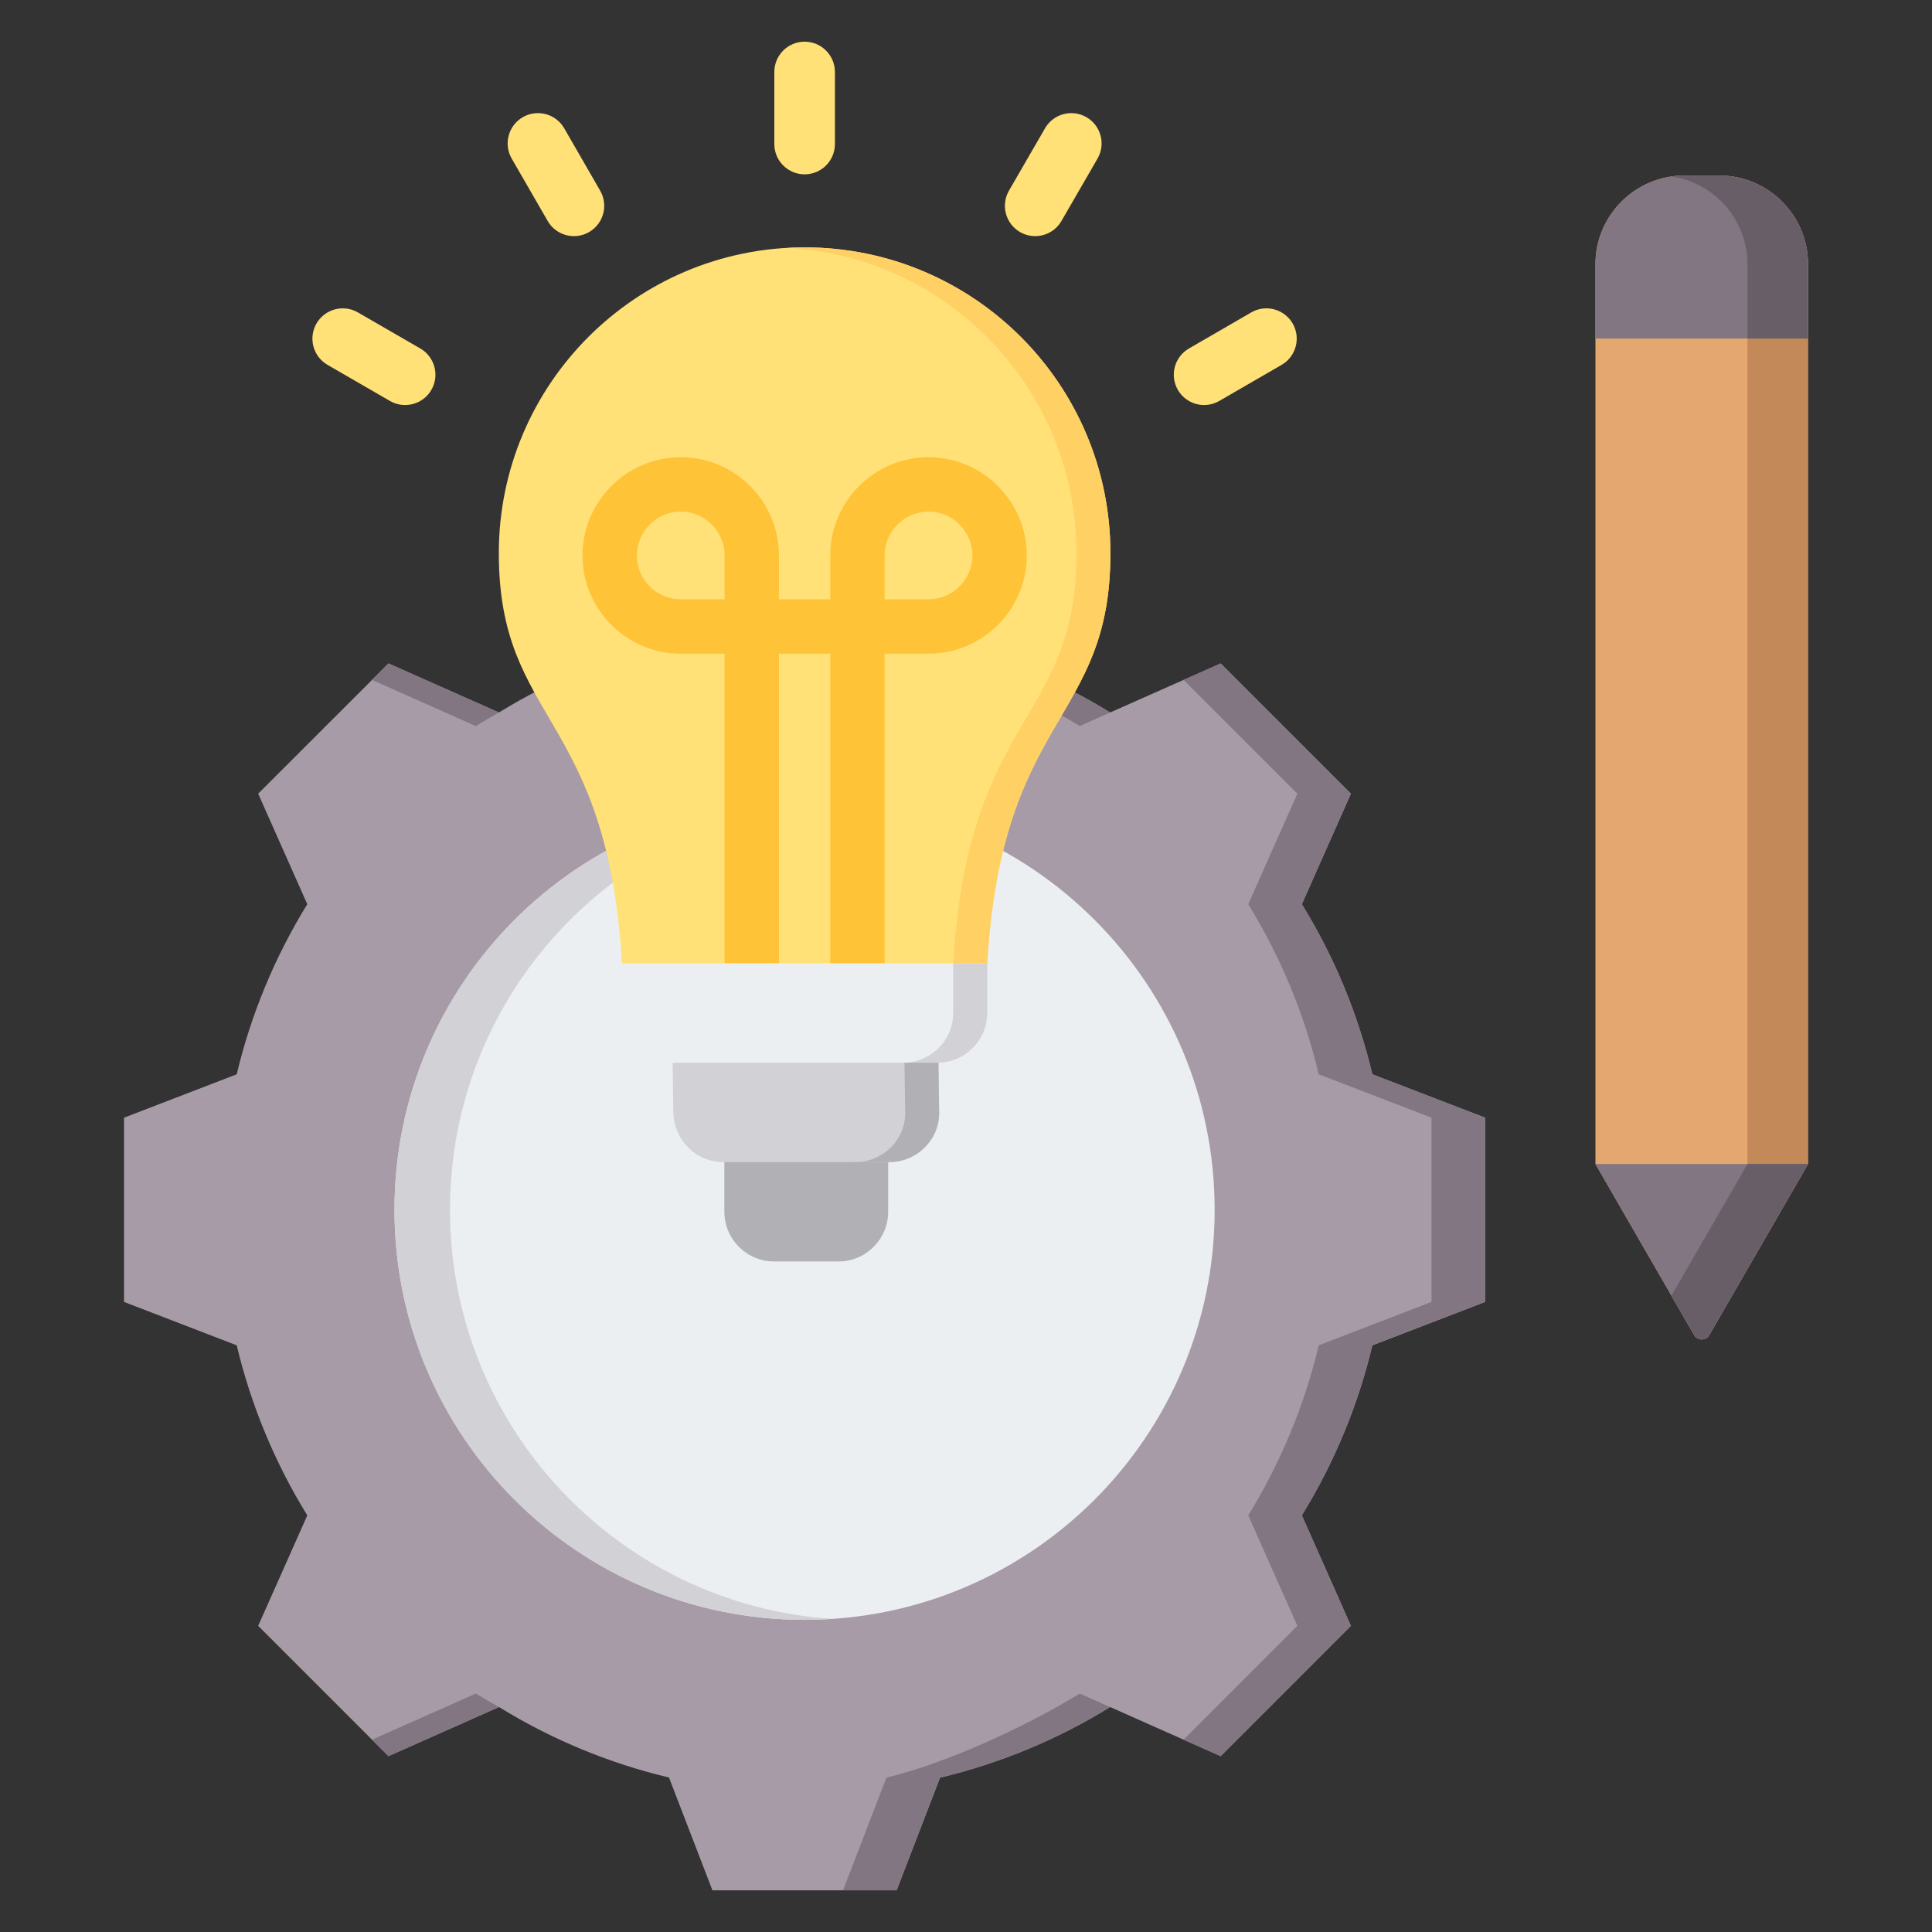 <svg xmlns="http://www.w3.org/2000/svg" width="80" height="80" viewBox="0 0 80 80" fill="none"><rect x="0" y="0" width="80" height="80" fill="#333333" stroke="none"/><path fill-rule="evenodd" clip-rule="evenodd" d="M38.926 26.583C41.415 27.176 43.792 28.161 45.969 29.502L50.545 27.472L55.938 32.864L53.907 37.441C55.248 39.617 56.234 41.994 56.826 44.484L61.496 46.281V53.91L56.826 55.707C56.234 58.194 55.248 60.57 53.907 62.747L55.938 67.323L50.545 72.719L45.969 70.685C43.792 72.027 41.415 73.015 38.926 73.608L37.128 78.274H29.5L27.702 73.604C25.216 73.012 22.839 72.027 20.663 70.685L16.086 72.719L10.69 67.323L12.724 62.75C11.383 60.57 10.394 58.194 9.802 55.707L5.135 53.91V46.281L9.802 44.484C10.394 41.994 11.383 39.617 12.724 37.441L10.69 32.864L16.086 27.472L20.659 29.502C22.839 28.161 25.216 27.176 27.702 26.583L29.5 21.913H37.128L38.926 26.583Z" fill="#A79BA7"></path><path fill-rule="evenodd" clip-rule="evenodd" d="M49.008 28.154L50.545 27.472L55.937 32.864L53.907 37.441C55.248 39.617 56.234 41.994 56.826 44.484L61.496 46.281V53.91L56.826 55.707C56.234 58.194 55.248 60.57 53.907 62.747L55.937 67.323L50.545 72.719L49.008 72.037L53.721 67.323L51.687 62.747C53.028 60.57 54.014 58.194 54.606 55.707L59.276 53.91V46.281L54.606 44.484C54.014 41.994 53.028 39.617 51.687 37.441L53.721 32.864L49.008 28.154ZM15.403 28.154L16.086 27.472L20.659 29.502C20.336 29.682 20.017 29.868 19.704 30.065L15.403 28.154ZM38.925 26.583C41.415 27.176 43.792 28.161 45.969 29.502L44.707 30.065C42.53 28.723 39.195 27.176 36.705 26.583L34.908 21.913H37.128L38.925 26.583ZM20.662 70.685L16.086 72.719L15.403 72.037L19.704 70.126C20.017 70.319 20.336 70.506 20.662 70.685ZM45.969 70.685C43.792 72.027 41.415 73.015 38.925 73.608L37.128 78.274H34.908L36.705 73.608C39.195 73.015 42.53 71.467 44.711 70.126L45.969 70.685Z" fill="#837683"></path><path fill-rule="evenodd" clip-rule="evenodd" d="M33.314 33.113C42.693 33.113 50.296 40.716 50.296 50.095C50.296 59.471 42.693 67.074 33.314 67.074C23.938 67.074 16.335 59.471 16.335 50.095C16.335 40.716 23.938 33.113 33.314 33.113Z" fill="#ECEFF1"></path><path fill-rule="evenodd" clip-rule="evenodd" d="M33.314 33.113C33.7 33.113 34.083 33.127 34.466 33.155C25.625 33.745 18.633 41.102 18.633 50.095C18.633 59.085 25.625 66.443 34.466 67.036C34.083 67.06 33.7 67.074 33.314 67.074C23.938 67.074 16.335 59.471 16.335 50.095C16.335 40.716 23.938 33.113 33.314 33.113Z" fill="#D1D1D6"></path><path fill-rule="evenodd" clip-rule="evenodd" d="M36.778 47.055H29.994V50.177C29.994 51.308 30.919 52.235 32.052 52.235H34.723C35.853 52.235 36.778 51.308 36.778 50.177V47.055Z" fill="#B1B1B5"></path><path fill-rule="evenodd" clip-rule="evenodd" d="M27.836 43.045L27.883 46.061C27.9 47.191 28.808 48.119 29.941 48.119H36.833C37.963 48.119 38.906 47.191 38.888 46.061L38.844 43.045C35.25 43.159 31.454 43.045 27.836 43.045Z" fill="#D1D1D6"></path><path fill-rule="evenodd" clip-rule="evenodd" d="M40.88 39.886C41.487 29.521 45.98 29.94 45.98 22.907C45.98 15.914 40.312 10.243 33.316 10.243C26.323 10.243 20.655 15.914 20.655 22.907C20.655 29.94 25.146 29.521 25.756 39.886C26.028 41.934 27.196 42.396 27.873 42.396C37.951 42.396 39.736 43.392 40.88 39.886Z" fill="#FFE177"></path><path d="M30.003 40.856V27.068H28.189C27.067 27.068 26.051 26.612 25.314 25.876C24.578 25.139 24.119 24.12 24.119 23.002C24.119 21.881 24.578 20.864 25.314 20.125C26.051 19.389 27.067 18.932 28.189 18.932C29.307 18.932 30.326 19.389 31.062 20.125C31.799 20.864 32.255 21.881 32.255 23.002V24.817H34.378V23.002C34.378 21.881 34.837 20.864 35.573 20.125C36.31 19.389 37.326 18.932 38.447 18.932C39.568 18.932 40.585 19.389 41.321 20.125C42.058 20.864 42.517 21.881 42.517 23.002C42.517 24.12 42.058 25.139 41.321 25.876C40.585 26.612 39.568 27.068 38.447 27.068H36.63V40.856H34.378V27.068H32.255V40.856H30.003ZM30.003 24.817V23.002C30.003 22.503 29.8 22.047 29.471 21.717C29.141 21.387 28.687 21.184 28.189 21.184C27.69 21.184 27.236 21.387 26.906 21.717C26.577 22.047 26.371 22.503 26.371 23.002C26.371 23.5 26.577 23.954 26.906 24.284C27.236 24.613 27.69 24.817 28.189 24.817H30.003ZM36.63 24.817H38.447C38.946 24.817 39.4 24.613 39.729 24.284C40.059 23.954 40.265 23.5 40.265 23.002C40.265 22.503 40.059 22.047 39.729 21.717C39.4 21.387 38.946 21.184 38.447 21.184C37.949 21.184 37.495 21.387 37.165 21.717C36.835 22.047 36.63 22.503 36.63 23.002V24.817Z" fill="#FFC338"></path><path fill-rule="evenodd" clip-rule="evenodd" d="M40.88 39.886C41.487 29.521 45.98 29.94 45.98 22.907C45.98 15.914 40.312 10.243 33.316 10.243C33.081 10.243 32.848 10.251 32.615 10.263C39.28 10.63 44.575 16.15 44.575 22.907C44.575 29.94 40.081 29.521 39.471 39.886C38.794 41.967 37.889 42.463 35.156 42.52C39.01 42.577 40.096 42.289 40.88 39.886Z" fill="#FFD064"></path><path fill-rule="evenodd" clip-rule="evenodd" d="M35.424 48.119H36.833C37.964 48.119 38.906 47.191 38.889 46.061L38.844 43.045C38.378 43.06 37.909 43.07 37.438 43.08L37.483 46.061C37.5 47.191 36.557 48.119 35.424 48.119Z" fill="#B1B1B5"></path><path fill-rule="evenodd" clip-rule="evenodd" d="M25.755 39.886V41.944C25.755 43.078 26.683 44.002 27.814 44.002H38.821C39.952 44.002 40.879 43.078 40.879 41.944V39.886H25.755Z" fill="#ECEFF1"></path><path fill-rule="evenodd" clip-rule="evenodd" d="M37.413 44.002H38.822C39.952 44.002 40.88 43.078 40.88 41.944V39.886H39.471V41.944C39.471 43.078 38.546 44.002 37.413 44.002Z" fill="#D1D1D6"></path><path fill-rule="evenodd" clip-rule="evenodd" d="M34.572 5.964C34.572 6.657 34.01 7.219 33.318 7.219C32.625 7.219 32.063 6.657 32.063 5.964V2.981C32.063 2.288 32.625 1.726 33.318 1.726C34.01 1.726 34.572 2.288 34.572 2.981V5.964ZM24.852 7.896C25.198 8.496 24.992 9.264 24.392 9.61C23.792 9.956 23.024 9.75 22.678 9.15L21.188 6.565C20.843 5.965 21.049 5.197 21.649 4.851C22.249 4.506 23.017 4.712 23.363 5.312L24.852 7.896ZM17.404 14.43C18.003 14.777 18.209 15.545 17.862 16.145C17.516 16.744 16.747 16.95 16.148 16.603L13.563 15.109C12.964 14.763 12.758 13.995 13.105 13.395C13.452 12.795 14.22 12.59 14.819 12.936L17.404 14.43ZM43.952 9.151C43.606 9.751 42.837 9.956 42.238 9.609C41.638 9.263 41.433 8.495 41.779 7.895L43.273 5.311C43.62 4.711 44.388 4.506 44.987 4.852C45.587 5.199 45.793 5.967 45.446 6.567L43.952 9.151ZM50.488 16.602C49.889 16.95 49.12 16.745 48.773 16.145C48.426 15.546 48.631 14.778 49.231 14.431L51.811 12.937C52.41 12.59 53.178 12.795 53.526 13.394C53.873 13.993 53.668 14.762 53.068 15.109L50.488 16.602Z" fill="#FFE177"></path><path fill-rule="evenodd" clip-rule="evenodd" d="M66.064 48.2V10.939C66.064 8.919 67.712 7.271 69.73 7.271H71.199C73.219 7.271 74.865 8.919 74.865 10.939V48.2L70.775 55.284C70.709 55.398 70.595 55.463 70.465 55.463C70.334 55.463 70.22 55.398 70.154 55.284L66.064 48.2Z" fill="#E3A76F"></path><path fill-rule="evenodd" clip-rule="evenodd" d="M69.209 7.308C69.38 7.285 69.553 7.271 69.73 7.271H71.198C73.219 7.271 74.864 8.919 74.864 10.939V48.2L70.774 55.284C70.638 55.523 70.29 55.523 70.154 55.284L69.209 53.653L72.357 48.2V10.939C72.357 9.095 70.985 7.561 69.209 7.308Z" fill="#C48958"></path><path fill-rule="evenodd" clip-rule="evenodd" d="M70.154 55.284L66.064 48.2H74.865L70.775 55.284C70.638 55.523 70.291 55.523 70.154 55.284Z" fill="#837683"></path><path fill-rule="evenodd" clip-rule="evenodd" d="M70.154 55.284L69.209 53.653L72.357 48.2H74.864L70.774 55.284C70.709 55.398 70.595 55.463 70.464 55.463C70.333 55.463 70.219 55.398 70.154 55.284Z" fill="#685E68"></path><path fill-rule="evenodd" clip-rule="evenodd" d="M66.064 14.019V10.939C66.064 8.919 67.712 7.271 69.73 7.271H71.199C73.219 7.271 74.865 8.919 74.865 10.939V14.019H66.064Z" fill="#837683"></path><path fill-rule="evenodd" clip-rule="evenodd" d="M69.209 7.308C69.38 7.285 69.553 7.271 69.73 7.271H71.198C73.219 7.271 74.864 8.919 74.864 10.939V14.019H72.357V10.939C72.357 9.095 70.985 7.561 69.209 7.308Z" fill="#685E68"></path></svg>